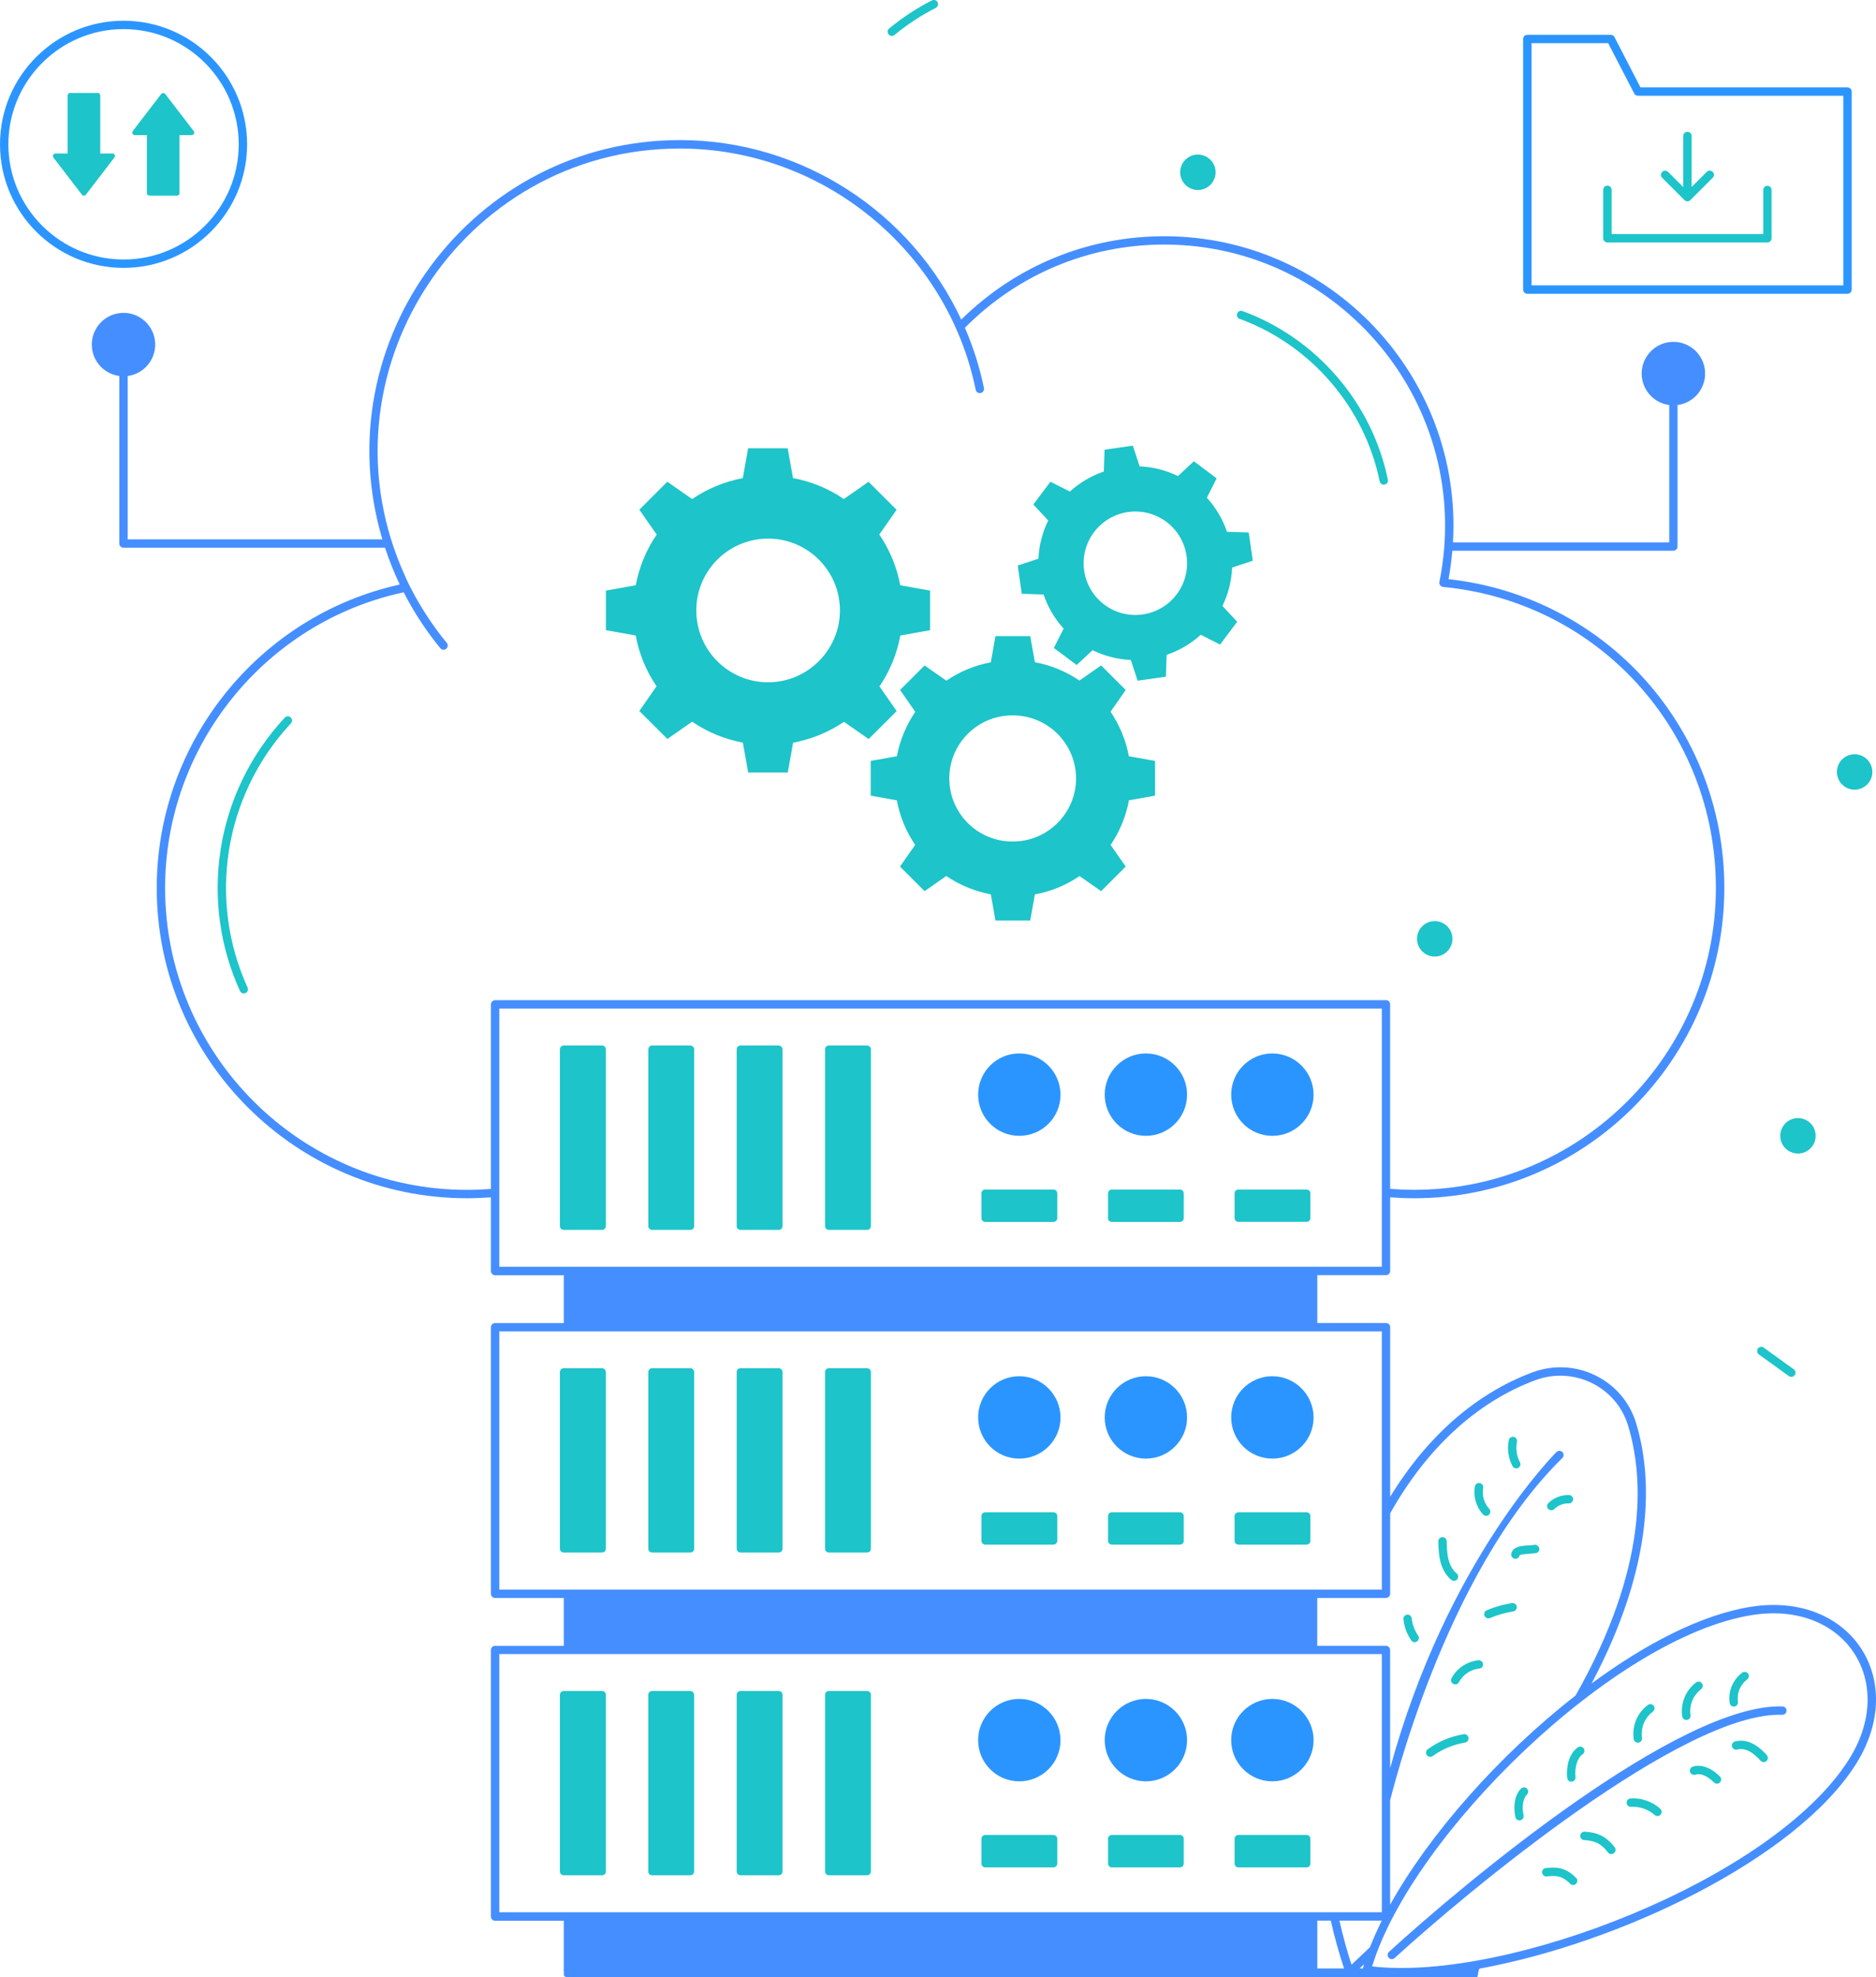 <?xml version="1.0" encoding="UTF-8"?> <!-- Generator: Adobe Illustrator 25.0.1, SVG Export Plug-In . SVG Version: 6.00 Build 0) --> <svg xmlns="http://www.w3.org/2000/svg" xmlns:xlink="http://www.w3.org/1999/xlink" version="1.1" id="Layer_1" x="0px" y="0px" viewBox="0 0 2823.6 2975" style="enable-background:new 0 0 2823.6 2975;" xml:space="preserve"> <style type="text/css"> .st0{fill:#458EFF;} .st1{fill:#1DC4C9;} .st2{fill:#2B95FF;} </style> <g id="Layer_2_1_"> <g id="Layer_1-2"> <g id="Cloud_Services"> <path class="st0" d="M2090.2,2946c2.3,2.6,6.3,2.8,8.9,0.4c109.3-100,435-371.2,583.3-366c3.5,0.1,6.4-2.6,6.5-6.1 c0.1-3.5-2.6-6.4-6.1-6.5c0,0,0,0,0,0c-155.4-4.9-478.4,265.3-592.3,369.4C2088.1,2939.5,2087.9,2943.4,2090.2,2946z"></path> <path class="st1" d="M2611.5,2620.5c-3.4,0.8-5.4,4.2-4.6,7.6c0.8,3.4,4.2,5.4,7.6,4.6l0,0c11.4-2.8,22.6,2.5,35.4,16.8 c2.4,2.6,6.4,2.7,8.9,0.4c2.5-2.3,2.7-6.2,0.5-8.8C2643.3,2623.2,2627.6,2616.5,2611.5,2620.5z"></path> <path class="st1" d="M2547.4,2658.6c-3.2,1.3-4.8,5-3.5,8.2c1.3,3.1,4.8,4.7,8,3.6c5.4-2,15.9-0.2,27.9,11.8 c2.5,2.5,6.5,2.5,8.9,0c2.5-2.5,2.5-6.5,0-8.9C2572.5,2657,2556.8,2655.1,2547.4,2658.6z"></path> <path class="st1" d="M2454.1,2706.3c-3.5,0.2-6.1,3.3-5.9,6.7c0.3,3.4,3.3,6,6.7,5.9c12.9-0.8,25.7,3.6,35.4,12.1 c2.5,2.4,6.5,2.3,8.9-0.2c2.4-2.5,2.3-6.5-0.2-8.9c-0.1-0.1-0.2-0.2-0.3-0.3C2486.5,2710.7,2470.4,2705.2,2454.1,2706.3z"></path> <path class="st1" d="M2385.2,2756.3c-3.1-0.5-6.5,2.3-6.8,5.8c-0.3,3.5,2.3,6.5,5.8,6.8c13.5,1,24,3,36,18.6 c2.1,2.8,6.1,3.3,8.9,1.1s3.3-6.1,1.1-8.9C2415.1,2760.1,2400.3,2757.4,2385.2,2756.3z"></path> <path class="st1" d="M2326.7,2811c-3.5,0.3-6,3.4-5.7,6.9c0.4,3.4,3.4,6,6.9,5.7c12.6-1.2,22.6-2.1,35.3,11 c2.4,2.5,6.4,2.6,8.9,0.1s2.6-6.4,0.1-8.9l0,0C2355.3,2808.4,2340.1,2809.8,2326.7,2811z"></path> <path class="st1" d="M2465.2,2622.3c3.5,0,6.3-2.8,6.3-6.3c0-0.3,0-0.6-0.1-0.8c-2-15.4,3.9-30.1,16-39.3 c2.9-1.9,3.7-5.8,1.8-8.7c-1.9-2.9-5.8-3.7-8.7-1.8c-0.3,0.2-0.5,0.4-0.8,0.6c-15.7,12-23.5,31-20.8,51 C2459.4,2620,2462.1,2622.3,2465.2,2622.3z"></path> <path class="st1" d="M2538.2,2588.2c3.5,0,6.3-2.8,6.3-6.3c0-0.3,0-0.6-0.1-0.8c-2.2-15,3.9-30.1,16-39.3 c2.7-2.2,3.2-6.1,1.1-8.9c-2.1-2.7-5.9-3.2-8.7-1.2c-15.7,12-23.5,31-20.9,51C2532.4,2585.8,2535.1,2588.2,2538.2,2588.2z"></path> <path class="st1" d="M2609.6,2568c3.5,0,6.3-2.8,6.3-6.3c0-0.3,0-0.6-0.1-0.8c-1.9-12.8,3.3-25.6,13.6-33.5 c2.9-1.9,3.8-5.8,1.9-8.7c-1.9-2.9-5.8-3.8-8.7-1.9c-0.3,0.2-0.6,0.4-0.8,0.6c-13.9,10.6-21,27.9-18.5,45.2 C2603.8,2565.7,2606.4,2568,2609.6,2568z"></path> <path class="st1" d="M2374.8,2629.5c-13.5,9.1-17.8,30.2-16,45.9c0.4,3.2,3,5.6,6.2,5.6c0.2,0,0.5,0,0.7,0c3.5-0.4,5.9-3.5,5.6-7 c0,0,0,0,0,0c-1.6-14.3,2.9-28.9,10.6-34.1c2.9-1.9,3.8-5.8,1.9-8.7c-1.9-2.9-5.8-3.8-8.7-1.9 C2375,2629.4,2374.9,2629.5,2374.8,2629.5L2374.8,2629.5z"></path> <path class="st1" d="M2287,2739.3c3.5,0,6.3-2.8,6.3-6.3c0-0.4,0-0.9-0.1-1.3c-3.3-15,0.1-26.6,5-31.3c2.5-2.4,2.5-6.4,0.1-8.9 c-2.4-2.5-6.4-2.5-8.9-0.1c-9.1,8.9-12.3,25.3-8.5,43C2281.5,2737.3,2284,2739.3,2287,2739.3z"></path> <path class="st1" d="M2285.1,2208.9c3.1-1.6,4.2-5.5,2.6-8.5c-5-9.4-6.6-20.3-4.5-30.7c0.7-3.4-1.4-6.8-4.8-7.5 c-3.4-0.7-6.8,1.4-7.5,4.8c0,0.1,0,0.1,0,0.2c-2.7,13.3-0.7,27.2,5.7,39.2C2278.2,2209.3,2282.1,2210.5,2285.1,2208.9z"></path> <path class="st1" d="M2241.1,2279.3c2.5-2.4,2.7-6.4,0.3-8.9c0,0,0,0,0,0c-7.7-8.5-11.1-20-9.1-31.3c0.7-3.4-1.6-6.7-5-7.4 c-3.4-0.7-6.7,1.6-7.4,5c0,0,0,0.1,0,0.1c-2.7,15.2,1.9,30.8,12.3,42.2C2234.6,2281.5,2238.6,2281.7,2241.1,2279.3 C2241.1,2279.3,2241.1,2279.3,2241.1,2279.3z"></path> <path class="st1" d="M2184.2,2377.2c2.6,2.3,6.6,2.1,8.9-0.5c2.3-2.6,2.1-6.6-0.5-8.9c-0.1-0.1-0.3-0.2-0.4-0.3 c-7.1-5.9-10.5-14.7-12.1-21.1c-2.2-8.7-2.4-18.1-2.7-27.2c-0.1-3.5-2.5-6-6.5-6.1c-3.5,0.1-6.2,3-6.1,6.5 c0.3,9.8,0.6,19.9,3.1,29.9C2170.9,2361.2,2176.5,2370.9,2184.2,2377.2z"></path> <path class="st1" d="M2132.8,2470c2.9-2,3.6-5.9,1.6-8.8c-5.3-7.7-8.7-16.7-9.6-26c-0.4-3.5-3.6-5.9-7-5.5 c-3.4,0.4-5.8,3.4-5.5,6.8c1.2,11.5,5.3,22.4,11.8,31.9C2126,2471.3,2129.9,2472,2132.8,2470z"></path> <path class="st1" d="M2203,2609.6c-19.5,3.2-37.9,10.9-53.9,22.5c-2.9,2-3.6,5.9-1.7,8.8c2,2.9,5.9,3.6,8.8,1.7 c0.1-0.1,0.2-0.2,0.3-0.2c14.4-10.4,31-17.3,48.5-20.2c3.4-0.6,5.8-3.8,5.2-7.2C2209.7,2611.4,2206.4,2609,2203,2609.6z"></path> <path class="st1" d="M2225.3,2498.3c-17,1.8-32.1,11.7-40.4,26.7c-1.8,3-0.9,6.9,2.1,8.7s6.9,0.9,8.7-2.1 c0.1-0.2,0.2-0.4,0.3-0.6c6.3-11.3,17.7-18.8,30.5-20.2c3.5-0.3,6-3.4,5.7-6.9C2231.7,2500.6,2228.7,2498.1,2225.3,2498.3z"></path> <path class="st1" d="M2275.6,2412.3c-13.1,2.1-25.9,5.7-38.1,10.9c-3.2,1.5-4.5,5.2-3.1,8.4c1.4,3,4.9,4.4,8,3.3 c11.3-4.8,23.1-8.1,35.2-10.1c3.4-0.5,5.8-3.7,5.3-7.2c-0.5-3.4-3.7-5.8-7.2-5.3C2275.6,2412.3,2275.6,2412.3,2275.6,2412.3 L2275.6,2412.3z"></path> <path class="st1" d="M2309.9,2324.6c-8.2,2.1-32.1-1.7-35.2,13.4c-0.7,3.4,1.5,6.7,4.9,7.5s6.7-1.5,7.5-4.9l0,0 c0,0,1.2-1.4,6.8-1.9l17.3-1.5c3.5-0.3,6-3.4,5.7-6.8c0,0,0,0,0,0C2316.3,2326.9,2313.3,2324.4,2309.9,2324.6z"></path> <path class="st1" d="M2330.4,2270.7c2.4,2.5,6.4,2.5,8.9,0.1c0,0,0,0,0,0c5.8-5.6,13.6-8.7,21.7-8.5c3.5,0.2,6.5-2.5,6.7-5.9 s-2.5-6.5-5.9-6.7c-0.1,0-0.2,0-0.3,0c-11.6-0.3-22.7,4-31,12.1C2327.9,2264.2,2327.9,2268.2,2330.4,2270.7 C2330.4,2270.7,2330.4,2270.7,2330.4,2270.7z"></path> <path class="st0" d="M2635.7,2417.8c-74,11.6-158.5,55.2-240.2,115.5c97-182.9,90.7-313.4,67.1-391.6 c-20.1-66.7-92.5-100.3-155.8-76.7c-85,31.6-158.7,96.1-214.4,187.3v-255.2c0-3.5-2.8-6.3-6.3-6.3c0,0,0,0,0,0h-103.4v-72h103.4 c3.5,0,6.3-2.8,6.3-6.3v0v-110.8c11.9,0.9,23.9,1.4,36,1.4c257.5,0,466.9-209.5,466.9-466.9c0-240-178-438.6-415.1-464.7 c2.6-14.2,4.5-28.5,5.7-42.8h332.7c3.5,0,6.3-2.8,6.3-6.3c0,0,0,0,0,0V610.1c0-0.2-0.1-0.4-0.1-0.6c26.2-3.4,44.6-27.4,41.2-53.5 c-3.4-26.2-27.4-44.6-53.5-41.2s-44.6,27.4-41.2,53.5c2.8,21.5,19.7,38.4,41.2,41.2c0,0.2-0.1,0.4-0.1,0.6v206h-325.5 c14.4-250.9-185.8-460.6-434.5-460.6c-115.3,0-223.4,44.5-305.6,125.4c-75.5-161.9-240.3-270.1-423.4-270.1 c-311.8,0-536.7,301.9-447.9,600.8H192.2V565.8c26.1-3.5,44.5-27.5,41-53.6c-3.5-26.1-27.5-44.5-53.6-41s-44.5,27.5-41,53.6 c2.8,21.3,19.6,38.1,41,41v252.1c0,3.5,2.8,6.3,6.3,6.3c0,0,0,0,0,0h393.6c6.2,18.9,13.6,37.4,22.2,55.4 c-212.5,47-365.8,237.7-365.8,456.6c0,257.5,209.5,466.9,467.1,466.9c12.1,0,24.1-0.6,35.9-1.4v110.9c0,3.5,2.8,6.3,6.3,6.3 c0,0,0,0,0,0h103.4v72H745.2c-3.5,0-6.3,2.8-6.3,6.3c0,0,0,0,0,0v401.1c0,3.5,2.8,6.3,6.3,6.3c0,0,0,0,0,0h103.4v72H745.2 c-3.5,0-6.3,2.8-6.3,6.3c0,0,0,0,0,0v401.1c0,3.5,2.8,6.3,6.3,6.3c0,0,0,0,0,0h103.4v72h-0.1c0.1,0.8,0,1.5-0.1,2.3 c0.2,1,0.3,2.1,0.3,3.1c0,0.5,0,1,0,1.5s0.1,1,0.1,1.5c0,0.8,0,1.5,0,2.3l3,2.3c487.6-0.1,977.4-0.1,1371.1-0.2l0.8-0.3 c0.1-0.8,0.3-1.6,0.6-2.3c0-0.3,0.1-0.7,0.1-1c0-0.8,0.1-1.5,0.4-2.2c0-1,0.2-1.9,0.6-2.8c0-0.6,0.1-1.1,0.4-1.6 c-0.1-1,0.4-2,1.3-2.5h-0.5c210.6-38.3,476-164.7,566.5-307.3C2873.7,2527.9,2785.5,2394.4,2635.7,2417.8z M2092.4,2398.2v-121 c55.3-98.5,130.9-167.8,218.7-200.4c56.2-20.9,121.3,8.6,139.4,68.6c24,79.3,29.7,214.1-79.1,406 c-115.7,90.1-220.5,209.4-279.1,314.7v-157c0.9-1.3,79.7-339.4,259.4-515.3c2.4-2.5,2.2-6.5-0.3-8.9c-2.4-2.2-6.1-2.3-8.5-0.1 c-1.7,1.7-165.1,163.9-250.6,476v-177.9c0-3.5-2.8-6.3-6.3-6.3l0,0h-103.4v-72h103.4C2089.6,2404.4,2092.4,2401.6,2092.4,2398.2 L2092.4,2398.2z M742.8,1505.6c-2.3,1-3.9,3.3-3.9,5.8v277.7c-11.8,0.9-23.8,1.4-35.9,1.4c-250.6,0-454.5-203.8-454.5-454.3 c0-214.1,150.8-400.4,359.1-444.9c15.4,30,33.9,58.3,55.4,84.4c2.4,2.6,6.4,2.7,8.9,0.3c2.3-2.2,2.7-5.7,0.8-8.3 c-43.2-52.3-63.9-102.8-62.4-99.5c-138.7-302.2,83.9-644.7,413-644.7c215.1,0,402.3,153.4,445.3,363.2c0.8,3.4,4.2,5.5,7.6,4.7 c3.3-0.8,5.4-4,4.8-7.3c-6.4-31.2-16-61.6-28.7-90.9c80.2-80.7,186.6-125.2,300-125.2c263.7,0,467.5,241.7,414.2,507.7 c-0.7,3.4,1.5,6.7,4.9,7.4c0.2,0,0.4,0.1,0.6,0.1c234,22.4,410.6,217,410.6,452.9c0,250.5-203.8,454.3-454.3,454.3 c-12.1,0-24.1-0.5-36-1.4v-277.7c0-3.5-2.8-6.3-6.3-6.3l0,0H745.2C744.4,1505.1,743.6,1505.3,742.8,1505.6z M751.5,1906.2V1795 c0,0,0-0.1,0-0.1v-277.2h1328.3v388.5H751.5z M751.5,2391.9v-388.5h1328.3v271.5c0,0.2,0,0.4,0,0.6v116.5H751.5z M751.5,2877.5 V2489h1328.3v388.5L751.5,2877.5z M1982.7,2962.1v-72h20.3c5.6,24.9,12.3,49,20,72H1982.7z M2051.2,2962.1h-4.8 c2.3-2.1,4.5-4.2,6.8-6.4C2052.5,2957.8,2051.8,2960,2051.2,2962.1L2051.2,2962.1z M2034.2,2956.4c-7-21.2-13-43.5-18.2-66.3 h63.7c-8.6,17.2-17.4,38.8-17.9,40.2C2052.8,2938.9,2043.6,2947.6,2034.2,2956.4L2034.2,2956.4z M2782.6,2648 c-114.5,180.5-514.8,334.6-717.4,311c60-197.2,364.1-496.3,572.5-528.8C2777.2,2408.5,2856.8,2531,2782.6,2648z"></path> <path class="st1" d="M1866.1,479.9c107,39.3,187.7,133,210.5,244.5c0.8,3.4,4.1,5.5,7.5,4.8c3.3-0.7,5.5-4,4.8-7.3 c-23.7-115.8-107.5-213-218.6-253.8c-3.2-1.3-6.9,0.3-8.2,3.6s0.3,6.9,3.6,8.2C1866,479.8,1866,479.9,1866.1,479.9L1866.1,479.9z "></path> <path class="st1" d="M428.6,1079.9c-105.5,113.6-129.1,276.2-67.3,411.5c1.5,3.1,5.3,4.4,8.4,2.9c3-1.5,4.3-5,3-8.1 c-59.8-131.1-36.6-288.2,65.1-397.7c2.4-2.5,2.2-6.5-0.3-8.9C434.9,1077.2,430.9,1077.4,428.6,1079.9z"></path> <path class="st2" d="M1915.2,1585.2c-34.2-0.1-62.1,27.6-62.1,61.9s27.6,62.1,61.9,62.1s62.1-27.6,62.1-61.9c0,0,0,0,0,0 C1977.1,1613.1,1949.4,1585.4,1915.2,1585.2z"></path> <path class="st1" d="M1305.1,1573.3h-57.6c-3.1,0-5.7,2.5-5.7,5.6c0,0,0,0.1,0,0.1V1845c0,3.2,2.6,5.7,5.7,5.7h57.6 c3.2,0,5.7-2.6,5.7-5.7v-265.9c0-3.1-2.5-5.7-5.6-5.7C1305.2,1573.3,1305.2,1573.3,1305.1,1573.3z"></path> <path class="st1" d="M906.2,1573.3h-57.8c-3.1,0-5.7,2.5-5.7,5.6c0,0,0,0.1,0,0.1V1845c0,3.2,2.6,5.7,5.7,5.7h57.8 c3.1,0,5.7-2.6,5.7-5.7v-265.9C911.9,1575.9,909.3,1573.3,906.2,1573.3z"></path> <path class="st2" d="M1534.3,1585.2c-34.2-0.1-62.1,27.6-62.1,61.9s27.6,62.1,61.9,62.1s62.1-27.6,62.1-61.9c0,0,0,0,0,0 C1596.1,1613.1,1568.5,1585.4,1534.3,1585.2z"></path> <path class="st2" d="M1724.7,1585.2c-34.2,0-62,27.8-62,62c0,34.2,27.8,62,62,62c34.2,0,61.9-27.7,62-61.9 c0.1-34.2-27.7-62-61.9-62.1C1724.8,1585.2,1724.7,1585.2,1724.7,1585.2z"></path> <path class="st1" d="M1776,1790h-102.6c-3.2,0-5.7,2.6-5.7,5.7v37.3c0,3.2,2.6,5.7,5.7,5.7H1776c3.1,0,5.7-2.5,5.7-5.6 c0,0,0-0.1,0-0.1v-37.2c0.1-3.1-2.4-5.7-5.6-5.8C1776.1,1790,1776.1,1790,1776,1790z"></path> <path class="st1" d="M1172.1,1573.3h-57.6c-3.1,0-5.7,2.5-5.7,5.6c0,0,0,0.1,0,0.1V1845c0,3.2,2.6,5.7,5.7,5.7h57.6 c3.2,0,5.7-2.6,5.7-5.7v-265.9c0-3.1-2.5-5.7-5.6-5.7C1172.2,1573.3,1172.1,1573.3,1172.1,1573.3z"></path> <path class="st1" d="M1863.9,1790h102.7c3.2,0,5.7,2.6,5.7,5.7v37.2c0,3.2-2.6,5.7-5.7,5.7h-102.7c-3.2,0-5.7-2.6-5.7-5.7v-37.2 C1858.2,1792.6,1860.7,1790,1863.9,1790z"></path> <path class="st1" d="M1585.6,1790h-102.7c-3.1,0-5.7,2.5-5.7,5.6c0,0,0,0.1,0,0.1v37.3c0,3.1,2.5,5.7,5.6,5.7c0,0,0.1,0,0.1,0 h102.7c3.2,0,5.7-2.6,5.7-5.7v-37.2C1591.3,1792.6,1588.8,1790,1585.6,1790C1585.6,1790,1585.6,1790,1585.6,1790z"></path> <path class="st1" d="M1039.1,1573.3h-57.6c-3.1,0-5.7,2.5-5.7,5.6c0,0,0,0.1,0,0.1V1845c0,3.2,2.6,5.7,5.7,5.7h57.6 c3.2,0,5.7-2.6,5.7-5.7v-265.9c0-3.1-2.5-5.7-5.6-5.7C1039.2,1573.3,1039.1,1573.3,1039.1,1573.3z"></path> <path class="st1" d="M906.2,2058.9h-57.8c-3.2,0-5.7,2.6-5.7,5.7v265.9c0,3.1,2.5,5.7,5.6,5.7c0,0,0.1,0,0.1,0h57.8 c3.2,0,5.7-2.6,5.7-5.7v-265.9C911.8,2061.5,909.3,2058.9,906.2,2058.9z"></path> <path class="st1" d="M1172.1,2058.9h-57.6c-3.2,0-5.7,2.6-5.7,5.7v265.9c0,3.1,2.5,5.7,5.6,5.7c0,0,0.1,0,0.1,0h57.6 c3.1,0,5.7-2.5,5.7-5.6c0,0,0-0.1,0-0.1v-265.9C1177.8,2061.5,1175.3,2058.9,1172.1,2058.9z"></path> <path class="st1" d="M1305.1,2058.9h-57.6c-3.2,0-5.7,2.6-5.7,5.7v265.9c0,3.1,2.5,5.7,5.6,5.7c0,0,0.1,0,0.1,0h57.6 c3.1,0,5.7-2.5,5.7-5.6c0,0,0-0.1,0-0.1v-265.9C1310.8,2061.5,1308.3,2058.9,1305.1,2058.9z"></path> <path class="st2" d="M1534.3,2070.9c-34.2-0.1-62.1,27.6-62.1,61.9c-0.1,34.2,27.6,62.1,61.9,62.1s62.1-27.6,62.1-61.9 c0,0,0-0.1,0-0.1C1596.1,2098.8,1568.4,2071.1,1534.3,2070.9z"></path> <path class="st1" d="M1039.1,2058.9h-57.6c-3.2,0-5.7,2.6-5.7,5.7v265.9c0,3.1,2.5,5.7,5.6,5.7c0,0,0.1,0,0.1,0h57.6 c3.1,0,5.7-2.5,5.7-5.6c0,0,0-0.1,0-0.1v-265.9C1044.8,2061.5,1042.2,2058.9,1039.1,2058.9z"></path> <path class="st1" d="M1585.6,2275.7h-102.7c-3.1,0-5.7,2.5-5.7,5.6c0,0,0,0.1,0,0.1v37.2c0,3.2,2.6,5.7,5.7,5.7h102.7 c3.1-0.1,5.7-2.6,5.7-5.7v-37.2C1591.3,2278.2,1588.8,2275.7,1585.6,2275.7z"></path> <path class="st2" d="M1724.7,2070.9c-34.2,0-62,27.8-62,62s27.8,62,62,62s62-27.8,62-62S1758.9,2070.9,1724.7,2070.9 L1724.7,2070.9z"></path> <path class="st1" d="M1776,2275.7h-102.6c-3.2,0-5.7,2.6-5.7,5.7v37.2c0.1,3.1,2.6,5.7,5.7,5.7H1776c3.2,0,5.7-2.6,5.7-5.7v-37.2 c0-3.1-2.5-5.7-5.6-5.7C1776.1,2275.7,1776,2275.7,1776,2275.7z"></path> <path class="st1" d="M1966.6,2275.7h-102.7c-3.1,0-5.7,2.5-5.7,5.6c0,0,0,0.1,0,0.1v37.2c0,3.2,2.6,5.7,5.7,5.7h102.7 c3.2,0,5.7-2.6,5.7-5.7v-37.2c0-3.1-2.5-5.7-5.6-5.7C1966.6,2275.7,1966.6,2275.7,1966.6,2275.7z"></path> <path class="st2" d="M1915.2,2070.9c-34.2-0.1-62.1,27.6-62.1,61.9c-0.1,34.2,27.6,62.1,61.9,62.1s62.1-27.6,62.1-61.9 c0,0,0-0.1,0-0.1C1977,2098.8,1949.4,2071.1,1915.2,2070.9z"></path> <path class="st2" d="M1915.2,2556.5c-34.2-0.1-62.1,27.6-62.1,61.9c-0.1,34.2,27.6,62.1,61.9,62.1s62.1-27.6,62.1-61.9 c0,0,0,0,0,0C1977.1,2584.4,1949.4,2556.6,1915.2,2556.5z"></path> <path class="st1" d="M1776,2761.2h-102.6c-3.1,0.1-5.7,2.6-5.7,5.7v37.4c0.1,3.1,2.6,5.7,5.7,5.7H1776c3.2,0,5.7-2.6,5.7-5.7 V2767C1781.7,2763.8,1779.2,2761.3,1776,2761.2z"></path> <path class="st1" d="M906.2,2544.6h-57.8c-3.1,0-5.7,2.5-5.7,5.6c0,0,0,0.1,0,0.1v265.9c0,3.1,2.5,5.7,5.6,5.7c0,0,0.1,0,0.1,0 h57.8c3.2,0,5.7-2.6,5.7-5.7v-265.9C911.9,2547.2,909.3,2544.6,906.2,2544.6z"></path> <path class="st2" d="M1724.7,2556.5c-34.2,0-62,27.8-62,62c0,34.2,27.8,62,62,62c34.2,0,61.9-27.7,62-61.9 c0.1-34.2-27.7-62-61.9-62.1C1724.8,2556.5,1724.7,2556.5,1724.7,2556.5z"></path> <path class="st1" d="M1114.5,2544.6h57.6c3.2,0,5.7,2.6,5.7,5.7v265.9c0,3.2-2.6,5.7-5.7,5.7h-57.6c-3.2,0-5.7-2.6-5.7-5.7 v-265.9C1108.7,2547.1,1111.3,2544.6,1114.5,2544.6z"></path> <path class="st1" d="M981.4,2544.6h57.6c3.2,0,5.7,2.6,5.7,5.7v265.9c0,3.2-2.6,5.7-5.7,5.7h-57.6c-3.2,0-5.7-2.6-5.7-5.7v-265.9 C975.7,2547.1,978.3,2544.6,981.4,2544.6z"></path> <path class="st1" d="M1585.6,2761.2h-102.7c-3.2,0-5.7,2.6-5.7,5.7v37.4c0,3.2,2.6,5.7,5.7,5.7h102.7c3.1-0.1,5.7-2.6,5.7-5.7 V2767C1591.3,2763.8,1588.8,2761.3,1585.6,2761.2z"></path> <path class="st1" d="M1247.5,2544.6h57.6c3.2,0,5.7,2.6,5.7,5.7v265.9c0,3.2-2.6,5.7-5.7,5.7h-57.6c-3.2,0-5.7-2.6-5.7-5.7 v-265.9C1241.8,2547.1,1244.3,2544.6,1247.5,2544.6z"></path> <path class="st2" d="M1534.3,2556.5c-34.2-0.1-62.1,27.6-62.1,61.9c-0.1,34.2,27.6,62.1,61.9,62.1s62.1-27.6,62.1-61.9 c0,0,0,0,0,0C1596.1,2584.4,1568.5,2556.6,1534.3,2556.5z"></path> <path class="st1" d="M1966.6,2761.2h-102.7c-3.2,0-5.7,2.6-5.7,5.7v37.4c0,3.2,2.6,5.7,5.7,5.7h102.7c3.2,0,5.7-2.6,5.7-5.7V2767 C1972.3,2763.8,1969.7,2761.3,1966.6,2761.2z"></path> <path class="st2" d="M2298.8,442.1h481.9c3.5,0,6.3-2.8,6.3-6.3v0v-298c0-3.5-2.8-6.3-6.3-6.3c0,0,0,0,0,0h-311.6L2430,55.8 c-1.1-2.1-3.2-3.4-5.6-3.4h-125.6c-3.5,0-6.3,2.8-6.3,6.3c0,0,0,0,0,0v377.1C2292.5,439.3,2295.4,442.1,2298.8,442.1 L2298.8,442.1z M2305.1,65h115.4l39.2,75.7c1.1,2.1,3.2,3.4,5.6,3.4h309.1v285.3h-469.3V65z"></path> <path class="st1" d="M2660.2,279.6c-3.5,0-6.3,2.8-6.3,6.3c0,0,0,0,0,0v66.3h-228.2v-66.3c0.1-3.5-2.6-6.4-6.1-6.6 c-3.5-0.1-6.4,2.6-6.6,6.1c0,0.2,0,0.3,0,0.5v72.6c0,3.5,2.8,6.3,6.3,6.3c0,0,0,0,0,0h240.8c3.5,0,6.3-2.8,6.3-6.3c0,0,0,0,0,0 v-72.6C2666.5,282.4,2663.7,279.6,2660.2,279.6C2660.2,279.6,2660.2,279.6,2660.2,279.6z"></path> <path class="st1" d="M2535.3,301.1c2.5,2.5,6.5,2.5,8.9,0c0.1-0.1,0.1-0.1,0.2-0.2l33.4-33.4c5.9-5.9-3-14.8-8.9-8.9l-22.8,22.8 v-76.7c0-8.4-12.6-8.3-12.6,0v76.8l-22.8-22.8c-5.9-5.9-14.8,3-8.9,8.9L2535.3,301.1z"></path> <path class="st2" d="M186,403.1c102.5,0,185.9-83.4,185.9-185.9s-83.4-186-185.9-186S0,114.6,0,217.2S83.4,403.1,186,403.1z M186,43.8c95.5,0,173.3,77.8,173.3,173.4S281.5,390.5,186,390.5S12.6,312.7,12.6,217.2S90.4,43.8,186,43.8z"></path> <path class="st1" d="M202.7,203.3h18.4v87.3c0,2.1,1.7,3.8,3.8,3.8h41.5c2.1,0,3.8-1.7,3.8-3.8v-87.3h18.4c2.1,0,3.8-1.8,3.7-3.9 c0-0.8-0.3-1.5-0.7-2.1l-42.9-55.9c-1.4-1.7-3.9-1.9-5.5-0.5c-0.2,0.1-0.3,0.3-0.5,0.5l-42.9,55.9c-1.2,1.7-0.8,4.1,0.9,5.3 C201.2,203.1,201.9,203.3,202.7,203.3z"></path> <path class="st1" d="M123.3,292.9c1.2,1.7,3.5,2,5.1,0.9c0.3-0.2,0.6-0.5,0.9-0.9l42.9-55.9c1.3-1.6,1-4-0.6-5.2 c-0.7-0.5-1.5-0.8-2.3-0.8h-18.4v-87.3c0-2.1-1.7-3.8-3.8-3.8h-41.5c-2.1,0-3.8,1.6-3.8,3.7c0,0,0,0,0,0.1v87.3H83.4 c-2.1,0-3.8,1.7-3.8,3.8c0,0.8,0.3,1.6,0.8,2.3L123.3,292.9z"></path> <path class="st1" d="M988.2,1032.7l-25.9,37.2l42.2,42.1l37.2-26c23,15.6,49,26.4,76.4,31.5l8,44.9h59.6l8-44.8 c27.4-5.1,53.5-15.8,76.6-31.4l37.1,25.9l42.2-42.1l-25.9-37.1c15.7-23.1,26.4-49.1,31.4-76.6l44.8-8v-59.6l-44.9-8 c-5.1-27.4-15.9-53.4-31.5-76.4l26-37.2l-42.2-42.1l-37.2,25.9c-23-15.7-49.1-26.4-76.5-31.5l-8-44.8H1126l-8,44.9 c-27.3,5.1-53.3,15.9-76.3,31.5l-37.3-26.1L962.3,767l26.1,37.4c-15.7,23-26.4,48.9-31.5,76.3l-44.9,8v59.6l44.8,8 C961.8,983.6,972.5,1009.6,988.2,1032.7z M1156.1,810.5c59.7,0,108.1,48.4,108.1,108.1c0,59.4-48.7,108.1-108.1,108.1 c-59.7,0-108.1-48.4-108.1-108.1S1096.3,810.5,1156.1,810.5z"></path> <path class="st1" d="M1354.7,1038.3l22.9,32.8c-13.7,20.2-23.2,42.9-27.7,66.9l-39.4,7v52.3l39.3,7c4.5,24,13.9,46.9,27.6,67.1 l-22.8,32.6l37,37l32.7-22.8c20.2,13.7,43,23.1,67,27.6l7,39.4h52.3l7-39.3c24.1-4.4,46.9-13.8,67.2-27.6l32.5,22.7l37-37 l-22.7-32.5c13.7-20.2,23.1-43.1,27.6-67.2l39.3-7V1145l-39.4-7c-4.5-24-13.9-46.8-27.6-67l22.8-32.7l-37-37l-32.6,22.8 c-20.2-13.7-43.1-23.2-67.1-27.6l-7-39.3h-52.3l-7,39.4c-24,4.5-46.8,13.9-66.9,27.7l-32.8-22.9L1354.7,1038.3z M1524.7,1076.5 c52.4,0.1,94.8,42.5,94.9,94.9c0,52.2-42.8,94.9-94.9,94.9c-52.4,0.5-95.3-41.5-95.9-93.9s41.5-95.3,93.9-95.9 C1523.4,1076.5,1524.1,1076.5,1524.7,1076.5z"></path> <path class="st1" d="M1531.8,851l6.1,42.5l32.8,1.1c6.4,19,16.7,36.5,30.2,51.3l-14.7,29.1l34.3,25.7l23.9-22.3 c18,8.8,37.6,13.8,57.6,14.7l10.3,31.2l42.5-6.1l1.1-32.8c19-6.4,36.5-16.7,51.4-30.2l29.1,14.7l25.7-34.3l-22.2-23.8 c8.8-18,13.8-37.7,14.6-57.8l31.1-10.2l-6.1-42.5l-32.8-1.1c-6.4-19-16.7-36.4-30.2-51.2l14.7-29.2l-34.3-25.7l-23.9,22.3 c-18-8.8-37.7-13.8-57.7-14.6l-10.3-31.2l-42.5,6.1l-1.1,32.8c-18.9,6.5-36.4,16.8-51.1,30.2l-29.3-14.8l-25.7,34.3l22.4,24 c-8.8,18-13.8,37.5-14.7,57.5L1531.8,851z M1697.8,770.5c42.6-6.1,82,23.4,88.1,66c6.1,42.6-23.4,82-66,88.1 c-42.6,6.1-82-23.4-88.1-66c0,0,0,0,0,0C1625.7,816,1655.3,776.6,1697.8,770.5L1697.8,770.5z"></path> <path class="st1" d="M1346.1,52.8c19.2-15.9,40.1-29.6,62.3-40.9c3.1-1.6,4.3-5.4,2.8-8.5s-5.4-4.3-8.5-2.8 c-23,11.7-44.7,26-64.6,42.4c-2.6,2.3-2.8,6.3-0.5,8.9C1339.8,54.4,1343.5,54.8,1346.1,52.8L1346.1,52.8z"></path> <path class="st1" d="M1803,285.9c14.7,0,26.6-11.9,26.6-26.7c0-14.7-11.9-26.6-26.7-26.6c-14.7,0-26.6,11.9-26.6,26.6 C1776.3,273.9,1788.2,285.9,1803,285.9C1803,285.9,1803,285.9,1803,285.9z"></path> <path class="st1" d="M2732.8,1709.1c0-14.7-11.9-26.6-26.7-26.6c-14.7,0-26.6,11.9-26.6,26.7c0,14.7,11.9,26.6,26.7,26.6 c0,0,0,0,0,0C2720.8,1735.8,2732.8,1723.9,2732.8,1709.1C2732.8,1709.2,2732.8,1709.2,2732.8,1709.1z"></path> <path class="st1" d="M2645.9,2029.3c-2,2.8-1.4,6.8,1.4,8.8c0,0,0,0,0,0l45.3,32.7c2.9,1.9,6.8,1.2,8.8-1.7 c1.8-2.7,1.2-6.5-1.4-8.5l-45.4-32.7C2651.9,2025.8,2647.9,2026.4,2645.9,2029.3C2645.9,2029.3,2645.9,2029.3,2645.9,2029.3z"></path> <path class="st1" d="M2764.8,1161.6c0,14.7,11.9,26.7,26.6,26.7c14.7,0,26.7-11.9,26.7-26.6s-11.9-26.7-26.6-26.7l0,0 C2776.7,1134.9,2764.8,1146.8,2764.8,1161.6z"></path> <path class="st1" d="M2159.5,1439.4c14.7,0,26.6-11.9,26.6-26.7c0-14.7-11.9-26.6-26.7-26.6c-14.7,0-26.6,11.9-26.6,26.6 C2132.8,1427.5,2144.8,1439.4,2159.5,1439.4C2159.5,1439.4,2159.5,1439.4,2159.5,1439.4z"></path> </g> </g> </g> </svg> 